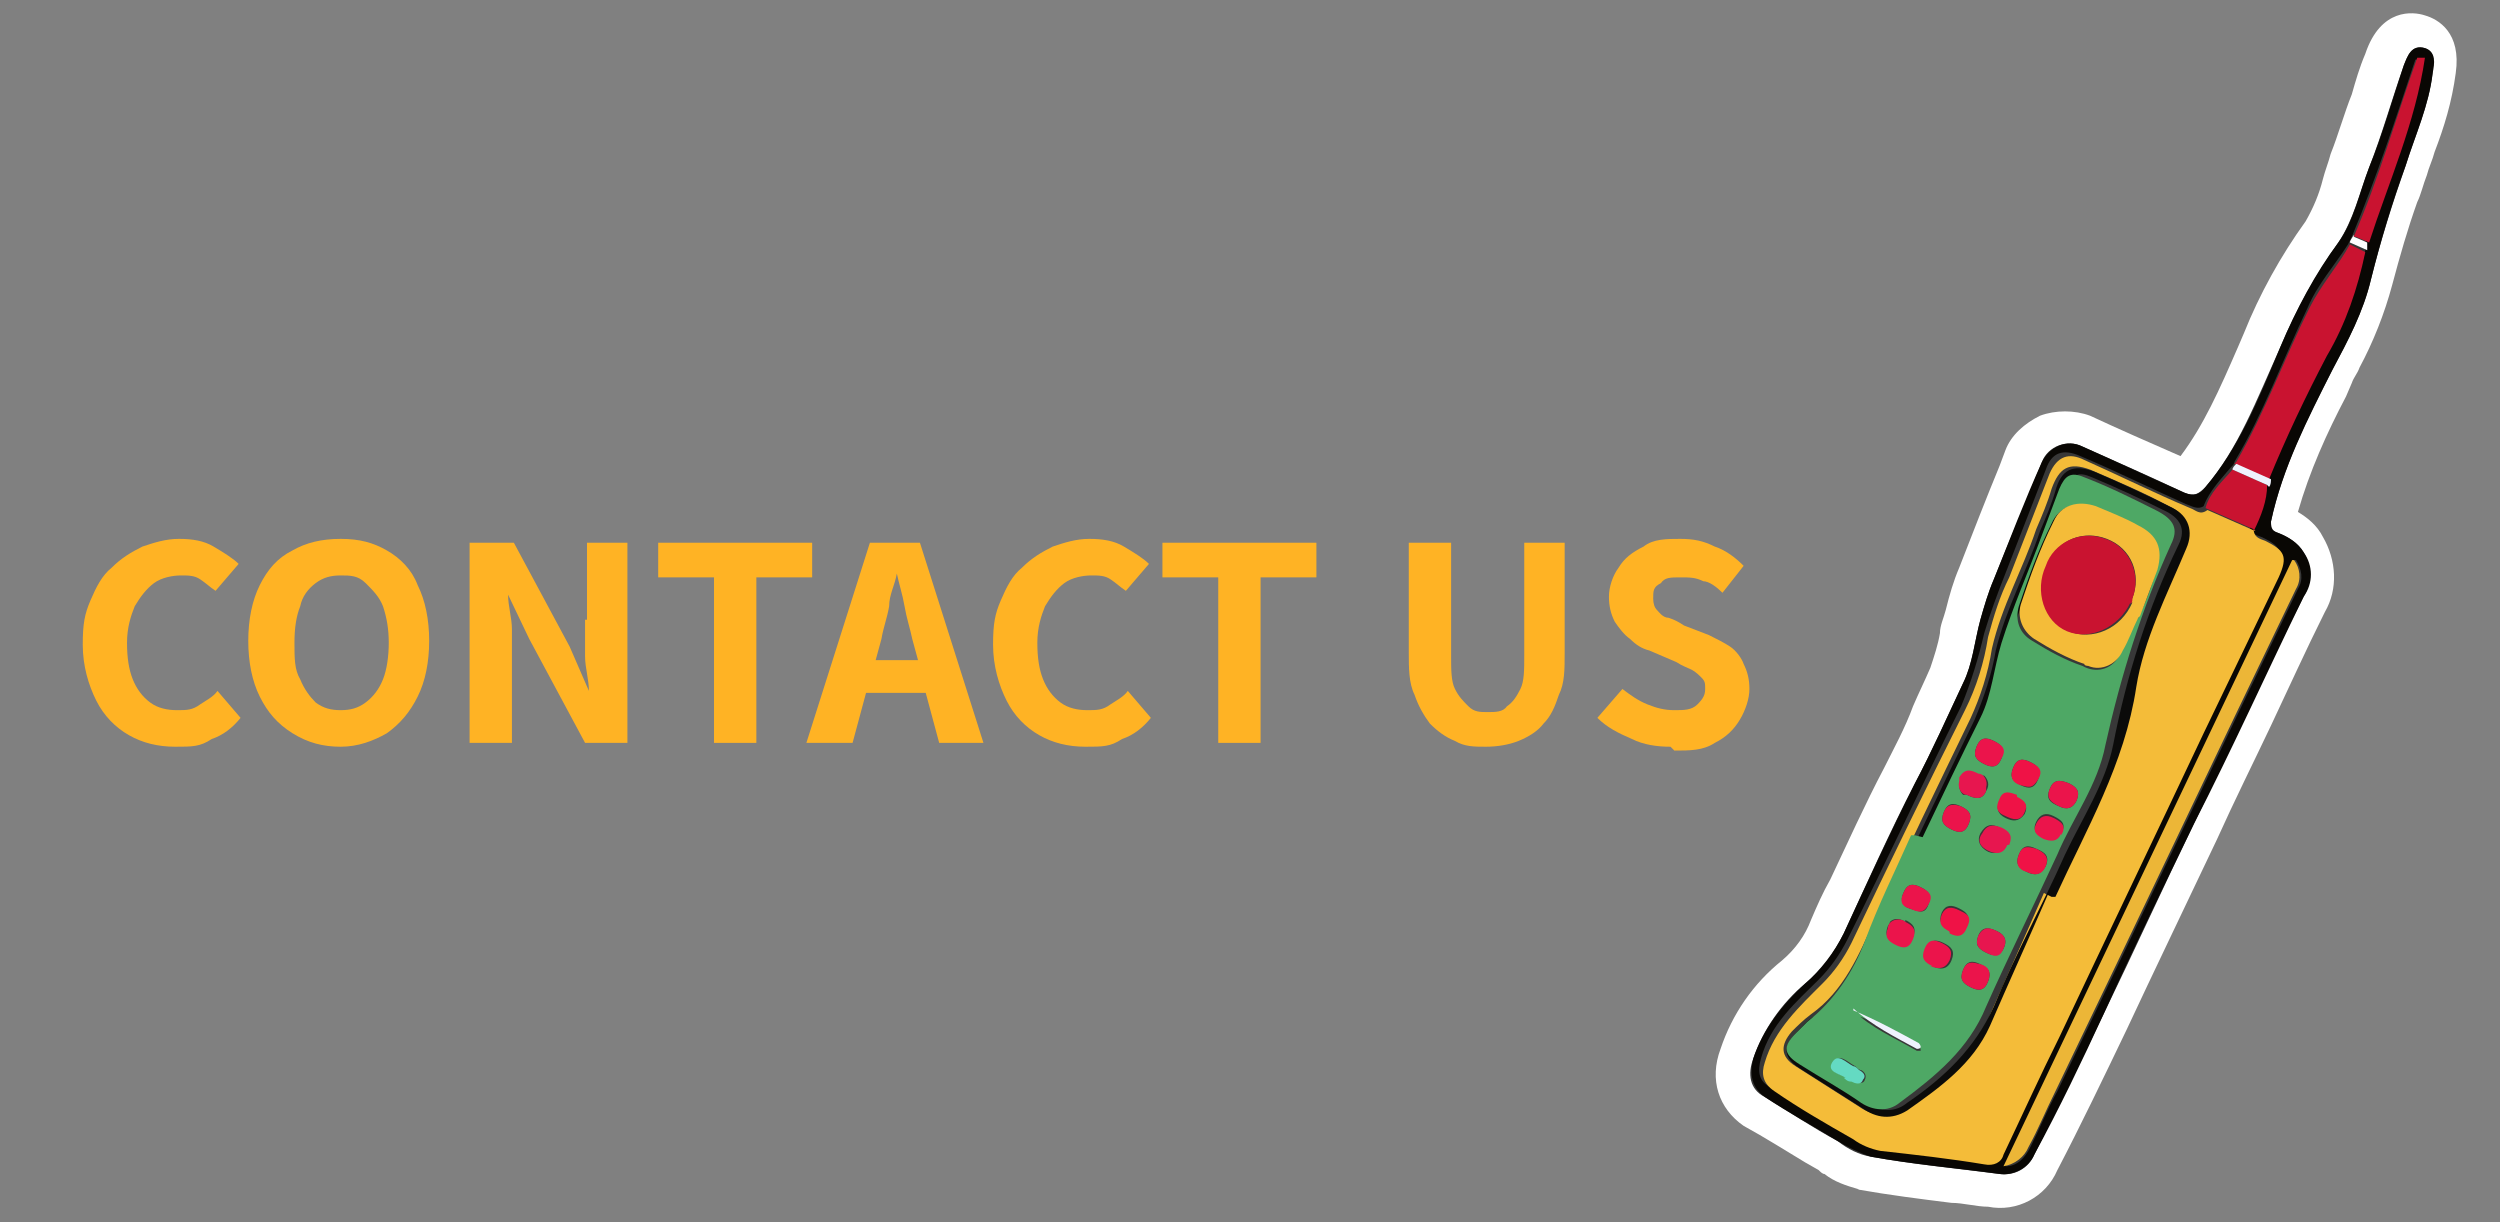 <?xml version="1.0" encoding="UTF-8"?>
<svg xmlns="http://www.w3.org/2000/svg" version="1.1" viewBox="0 0 129.9 63.5">
  <rect x="0" y="0" width="129.9" height="63.5" fill="#808080" stroke="none"/>
  <defs>
    <style>
      .cls-1 {
        fill: #eb144b;
      }

      .cls-2 {
        fill: #eff2fd;
      }

      .cls-3 {
        fill: #0b0b0a;
      }

      .cls-4 {
        fill: #090704;
      }

      .cls-5 {
        fill: #fff;
      }

      .cls-6 {
        fill: #64dac2;
      }

      .cls-7 {
        fill: #ffb324;
      }

      .cls-8 {
        fill: #ecb637;
      }

      .cls-9 {
        fill: #fefefe;
      }

      .cls-10 {
        fill: #c91330;
      }

      .cls-11 {
        fill: #ef1246;
      }

      .cls-12 {
        fill: #383838;
      }

      .cls-13 {
        fill: #e7164f;
      }

      .cls-14 {
        fill: #f4bc39;
      }

      .cls-15 {
        fill: #4ea865;
      }
    </style>
  </defs>
  <!-- Generator: Adobe Illustrator 28.6.0, SVG Export Plug-In . SVG Version: 1.2.0 Build 709)  -->
  <g>
    <g id="Layer_1">
      <g>
        <path class="cls-7" d="M10.4,36.6c-.4.3-.7.3-1.2.3s-1-.1-1.4-.4c-.4-.3-.7-.7-.9-1.2-.2-.5-.3-1.1-.3-1.9s.2-1.4.4-1.9c.3-.5.6-.9,1-1.2s1-.4,1.4-.4.7,0,1,.2c.3.2.5.4.8.6l1.2-1.4c-.3-.3-.8-.6-1.3-.9-.5-.3-1.1-.4-1.8-.4s-1.3.2-1.9.4c-.6.3-1.1.6-1.6,1.1-.5.4-.8,1-1.1,1.7s-.4,1.2-.4,2.3.3,2.1.7,2.9c.4.8,1,1.4,1.7,1.8.7.4,1.5.6,2.4.6s1.3,0,1.9-.4c.6-.2,1.1-.6,1.5-1.1l-1.2-1.4c-.2.3-.6.5-.9.7Z"/>
        <path class="cls-7" d="M20.1,28.6c-.7-.4-1.4-.6-2.4-.6s-1.8.2-2.5.6c-.8.4-1.3,1-1.7,1.8-.4.8-.6,1.8-.6,2.9s.2,2.1.6,2.9.9,1.4,1.7,1.9,1.6.7,2.5.7,1.7-.3,2.4-.7c.7-.5,1.2-1.1,1.6-1.9.4-.8.6-1.8.6-2.9s-.2-2.1-.6-2.9c-.3-.8-.9-1.4-1.6-1.8ZM19.9,35.3c-.2.5-.5.9-.9,1.2s-.8.4-1.3.4-.9-.1-1.3-.4c-.3-.3-.6-.7-.8-1.2-.3-.5-.3-1.1-.3-1.9s.1-1.4.3-1.9c.1-.5.4-.9.8-1.2.4-.3.8-.4,1.3-.4s.9,0,1.3.4.7.7.9,1.2c.2.6.3,1.2.3,1.9s-.1,1.4-.3,1.9Z"/>
        <path class="cls-7" d="M30.4,32.2v1.9c0,.6.2,1.2.2,1.8l-1-2.3-2.9-5.4h-2.3v10.4h2.2v-4c0-.6,0-1.3,0-1.9,0-.6-.2-1.2-.2-1.8l1.1,2.3,2.9,5.4h2.2v-10.4h-2.1v4Z"/>
        <polygon class="cls-7" points="42.2 28.2 34.2 28.2 34.2 30 37.1 30 37.1 38.6 39.3 38.6 39.3 30 42.2 30 42.2 28.2"/>
        <path class="cls-7" d="M45.2,28.2l-3.3,10.4h2.4l.7-2.6h3.1l.7,2.6h2.3l-3.3-10.4h-2.6ZM45.5,34.3l.3-1.1c.1-.6.3-1.1.4-1.7,0-.6.3-1.1.4-1.7.1.5.3,1.1.4,1.7s.3,1.2.4,1.7l.3,1.1h-2.2Z"/>
        <path class="cls-7" d="M57.7,36.6c-.4.3-.7.3-1.2.3s-1-.1-1.4-.4c-.4-.3-.7-.7-.9-1.2s-.3-1.1-.3-1.9.2-1.4.4-1.9c.3-.5.6-.9,1-1.2.4-.3,1-.4,1.4-.4s.7,0,1,.2c.3.2.5.4.8.6l1.2-1.4c-.3-.3-.8-.6-1.3-.9-.5-.3-1.1-.4-1.8-.4s-1.3.2-1.9.4c-.6.3-1.1.6-1.6,1.1-.5.4-.8,1-1.1,1.7s-.4,1.2-.4,2.3.3,2.1.7,2.9c.4.8,1,1.4,1.7,1.8.7.4,1.5.6,2.4.6s1.3,0,1.9-.4c.6-.2,1.1-.6,1.5-1.1l-1.2-1.4c-.2.3-.6.5-.9.7Z"/>
        <polygon class="cls-7" points="60.4 30 63.3 30 63.3 38.6 65.5 38.6 65.5 30 68.4 30 68.4 28.2 60.4 28.2 60.4 30"/>
        <path class="cls-7" d="M79.2,34.1c0,.7,0,1.3-.2,1.7-.2.4-.4.7-.7.9-.2.3-.6.3-1,.3s-.7,0-1-.3-.5-.5-.7-.9c-.2-.4-.2-1-.2-1.7v-5.9h-2.2v5.7c0,.8,0,1.6.3,2.2.2.6.5,1.1.8,1.5.4.4.8.7,1.3.9.5.3,1,.3,1.6.3.6,0,1.2-.1,1.7-.3.5-.2,1-.5,1.3-.9.4-.4.6-.9.8-1.5.3-.6.3-1.3.3-2.2v-5.7h-2.1v5.9Z"/>
        <path class="cls-7" d="M77.3,38.8s0,0,0,0,0,0,0,0h.1Z"/>
        <path class="cls-7" d="M90.6,34.5c-.1-.3-.4-.7-.7-.9-.3-.2-.7-.4-1.1-.6l-1.3-.5c-.3-.2-.5-.3-.8-.4-.3,0-.5-.3-.6-.4q-.2-.2-.2-.6c0-.4,0-.6.4-.8.2-.3.5-.3,1-.3s.8,0,1.2.2c.3,0,.7.3,1,.6l1.1-1.4c-.4-.4-.9-.8-1.5-1-.6-.3-1.1-.4-1.8-.4s-1.4,0-1.9.4c-.6.3-1,.6-1.3,1.1-.3.4-.5,1-.5,1.5s.1.9.3,1.3c.2.3.5.7.8.9.3.3.6.5,1,.6l1.4.6c.3.2.6.3.8.4.2.1.4.3.5.4.2.2.2.3.2.6s-.1.5-.4.8c-.3.3-.7.3-1.2.3s-.9-.1-1.4-.3c-.5-.2-.9-.5-1.3-.8l-1.3,1.5c.5.5,1.1.8,1.8,1.1.6.3,1.3.4,2,.4l.2.2c.8,0,1.5,0,2.1-.4.6-.3,1-.7,1.3-1.2s.5-1.1.5-1.6-.1-.9-.3-1.3Z"/>
      </g>
      <g id="icon">
        <g id="Grupo_14234">
          <path id="Trazado_87949" class="cls-5" d="M96.6,61.8c-.7-.2-1.3-.4-1.8-.8-.1,0-.2-.1-.3-.2l-.7-.4c-1-.6-2.1-1.3-3.2-1.9-1.3-.9-1.8-2.4-1.2-4,.6-1.8,1.7-3.4,3.2-4.6.7-.6,1.2-1.3,1.5-2.1.3-.7.6-1.4,1-2.1.9-1.9,1.8-3.9,2.8-5.8.5-1,1.1-2.1,1.5-3.2.3-.7.6-1.3.9-2,.2-.6.4-1.2.5-1.8,0-.4.2-.8.3-1.2.2-.8.4-1.5.7-2.2.7-1.8,1.4-3.6,2.1-5.3l.3-.8c.3-.8,1-1.4,1.8-1.8.8-.3,1.8-.3,2.6,0h0c1.5.7,3.1,1.4,4.7,2.1,1.2-1.6,2-3.4,3-5.7l.3-.7c.8-2,1.9-4,3.2-5.8.4-.7.7-1.4.9-2.2.1-.4.3-.9.4-1.3.4-1,.7-2.1,1.1-3.1.2-.7.4-1.4.7-2.1h0c.8-2.4,2.5-2.2,3.1-2,.7.2,1.9.9,1.6,3h0c-.2,1.5-.6,2.8-1.1,4.1-.1.4-.3.8-.4,1.2-.2.5-.3,1-.5,1.4-.5,1.4-.9,2.8-1.3,4.3-.4,1.5-1,3-1.7,4.3-.1.3-.3.5-.4.8l-.3.7c-1,1.9-1.9,3.9-2.5,6,.5.3,1,.7,1.3,1.3.7,1.2.8,2.7.1,3.9-1,2-1.9,4-2.8,5.9s-1.9,3.9-2.8,5.9c-1.8,3.8-3.3,6.9-4.7,9.9-1.2,2.5-2.4,5-3.6,7.3-.6,1.4-2.1,2.2-3.6,1.9-.6,0-1.3-.2-1.9-.2-1.6-.2-3.2-.4-4.9-.7h0M92.5,55.6c1,.6,2,1.2,3,1.8l.7.4c.1,0,.3.2.4.3.2.2.4.3.7.4h0c1.5.3,3.1.5,4.6.7.6,0,1.3.2,1.9.2h0s0,0,0-.1c1.1-2.3,2.4-4.8,3.5-7.2,1.4-3,2.9-6.2,4.8-9.9.9-1.9,1.9-3.9,2.8-5.9.9-1.9,1.9-4,2.8-5.9.2-.4.1-.5,0-.7-.2-.1-.3-.2-.5-.3-1-.4-1.6-1.5-1.4-2.5,0-.4.2-.8.3-1.2-.2.3-.4.6-.7.8-.7,1-2.1,1.3-3.1.7-1.7-.8-3.5-1.6-5.2-2.3l-.3.7c-.7,1.7-1.4,3.5-2.1,5.3-.2.6-.4,1.2-.6,1.9,0,.3-.2.7-.2,1-.2.9-.4,1.7-.8,2.5-.3.6-.6,1.3-.9,1.9-.5,1.1-1,2.2-1.6,3.3-1,1.8-1.8,3.8-2.7,5.6-.3.7-.6,1.4-1,2.1-.6,1.2-1.4,2.3-2.4,3.2-1,.8-1.8,1.9-2.2,3.1,0,0,0,0,0,.1M107.3,24.7h0Z"/>
          <path id="Trazado_87950" class="cls-12" d="M118.5,18c-1.3,2.9-2.2,5.3-3.9,7.3-.4.4-.6.5-1.1.3-1.7-.8-3.5-1.6-5.3-2.4-.8-.4-1.8,0-2.1.8-.8,2-1.7,4.1-2.5,6.1-.3.7-.5,1.4-.7,2.1-.3,1.1-.4,2.3-.9,3.3-.8,1.7-1.6,3.5-2.5,5.2-1.3,2.5-2.5,5.2-3.7,7.8-.5,1-1.1,1.9-2,2.6-1.2,1-2.2,2.4-2.7,3.9-.3.8-.2,1.6.6,2,1.3.8,2.5,1.6,3.8,2.3.5.4,1.1.7,1.7.8,2.2.4,4.4.6,6.7.9.8.1,1.5-.3,1.8-1,1.2-2.4,2.4-4.8,3.6-7.3,1.6-3.3,3.1-6.6,4.7-9.9,1.9-3.9,3.7-7.9,5.7-11.8.4-.7.4-1.6,0-2.3-.3-.5-.8-.8-1.3-1-.3-.1-.5-.2-.4-.6.6-2.8,1.9-5.4,3.2-7.9.8-1.5,1.6-3,2-4.7.5-2,1.1-3.9,1.8-5.9.5-1.6,1.2-3.1,1.4-4.8,0-.5.2-1.1-.4-1.3-.7-.2-.9.4-1.1.9-.6,1.7-1.1,3.5-1.8,5.3-.5,1.3-.8,2.7-1.6,3.9-1.2,1.7-2.2,3.5-3,5.4"/>
          <path id="Trazado_87951" class="cls-4" d="M118.5,18c.8-1.9,1.8-3.8,3-5.4.8-1.1,1.1-2.6,1.6-3.9.7-1.7,1.2-3.5,1.8-5.3.2-.5.4-1.1,1.1-.9.6.2.5.8.4,1.3-.2,1.7-.9,3.2-1.4,4.8-.7,1.9-1.3,3.9-1.8,5.9-.4,1.7-1.2,3.2-2,4.7-1.3,2.6-2.6,5.1-3.2,7.9,0,.4.1.5.4.6.5.2,1,.5,1.3,1,.5.7.5,1.6,0,2.3-1.9,3.9-3.7,7.9-5.7,11.8-1.6,3.3-3.2,6.6-4.7,9.9-1.1,2.4-2.3,4.9-3.6,7.3-.3.7-1.1,1.1-1.8,1-2.2-.3-4.5-.5-6.7-.9-.6-.2-1.2-.5-1.7-.8-1.3-.8-2.6-1.5-3.8-2.3-.7-.5-.8-1.2-.6-2,.5-1.5,1.5-2.8,2.7-3.9.8-.7,1.5-1.6,2-2.6,1.2-2.6,2.4-5.2,3.7-7.8.9-1.7,1.7-3.5,2.5-5.2.5-1,.6-2.2.9-3.3.2-.7.4-1.4.7-2.1.8-2,1.6-4.1,2.5-6.1.4-.8,1.3-1.2,2.1-.8,1.8.8,3.5,1.6,5.3,2.4.5.2.8.1,1.1-.3,1.7-2,2.7-4.4,3.9-7.3M117.8,25.2c0-.1,0-.3.1-.4.9-2.2,1.9-4.3,3-6.4.9-1.7,1.6-3.5,2-5.4v-.4c1.1-3.2,2.6-6.2,3-9.5h-.4c-1,3-2,6.1-3.3,9.2l-.2.4c-.7,1.1-1.6,2.1-2.1,3.3-1.3,2.7-2.3,5.5-3.8,8,0,.1-.1.2-.2.3-.5.6-1.1,1.2-1.4,2-.3.2-.6,0-.9-.1-1.8-.8-3.6-1.7-5.5-2.5-.9-.4-1.5-.2-1.8.7-.7,1.8-1.4,3.6-2.1,5.4-.4,1-.8,2.1-1.1,3.1-.3,1.3-.7,2.6-1.2,3.8-2,4-3.9,8.1-5.9,12.1-.4.8-.9,1.5-1.5,2.1-1.2,1.2-2.5,2.3-3,4.1-.2.7-.1,1.2.5,1.5,1.4.8,2.8,1.7,4.1,2.5.4.3.9.5,1.4.6,1.8.2,3.6.4,5.4.7.4.1.8-.1,1-.5,1-2,1.9-4,2.9-6.1,2.5-5.3,5-10.5,7.5-15.8,1.3-2.7,2.6-5.4,3.9-8.1.5-1,.4-1.4-.7-1.9-.3-.1-.6-.2-.6-.6.4-.7.7-1.5.7-2.4M119.2,29.1l-15,31.5c.6,0,1-.4,1.3-1,.5-1,.9-2,1.4-2.9,4.2-8.7,8.3-17.4,12.5-26.1.3-.5.2-1-.1-1.5"/>
          <path id="Trazado_87952" class="cls-14" d="M117.1,27.5c0,.4.3.5.6.6,1,.5,1.2.8.7,1.9-1.3,2.7-2.6,5.4-3.9,8.1-2.5,5.3-5,10.5-7.5,15.8-1,2-1.9,4-2.9,6.1-.1.4-.5.6-1,.5-1.8-.3-3.6-.5-5.4-.7-.5-.1-1-.3-1.4-.6-1.4-.8-2.8-1.6-4.1-2.5-.6-.4-.7-.9-.5-1.5.5-1.7,1.8-2.9,3-4.1.6-.6,1.1-1.3,1.5-2.1,1.9-4,3.9-8.1,5.9-12.1.6-1.2,1-2.5,1.2-3.8.3-1.1.6-2.1,1.1-3.1.7-1.8,1.4-3.6,2.1-5.4.4-.9,1-1.1,1.8-.7,1.8.8,3.6,1.7,5.5,2.5.3.1.5.4.9.1l2.5,1.1M106.4,46.5h.2c1.6-3.5,3.6-6.9,4.2-10.9.4-2.5,1.6-4.8,2.6-7.2.4-.9.2-1.7-.7-2.1-1.3-.7-2.7-1.3-4.1-1.9-1.1-.4-1.6-.1-2,1-.2.7-.5,1.4-.8,2.1-.7,2.1-1.8,4-2.3,6.2-.2,1.3-.6,2.5-1.1,3.6-1.7,3.5-3.4,7-5,10.5-.8,1.8-1.6,3.7-3.3,4.9-.4.3-.7.6-1,.9-.6.7-.6,1.3.2,1.8,1.1.7,2.2,1.4,3.3,2.1.7.5,1.6.6,2.3.1,1.7-1.2,3.4-2.4,4.3-4.4,1-2.3,2-4.5,3-6.8"/>
          <path id="Trazado_87953" class="cls-8" d="M119.2,29.1c.3.4.4,1,.1,1.5-4.2,8.7-8.3,17.4-12.5,26.1-.5,1-.9,2-1.4,2.9-.2.5-.7.9-1.3,1l15-31.5"/>
          <path id="Trazado_87954" class="cls-10" d="M116.2,24c1.5-2.6,2.5-5.4,3.8-8,.6-1.2,1.5-2.2,2.1-3.3l.8.4c-.4,1.9-1,3.7-2,5.4-1.1,2.1-2.1,4.2-3,6.4l-1.8-.8"/>
          <path id="Trazado_87955" class="cls-10" d="M122.3,12.3c1.3-3,2.2-6.2,3.3-9.3h.4c-.5,3.4-1.9,6.5-2.9,9.6l-.7-.3"/>
          <path id="Trazado_87956" class="cls-10" d="M117.1,27.5l-2.5-1.1c.2-.8.9-1.4,1.4-2l1.8.8c0,.8-.3,1.6-.7,2.4"/>
          <path id="Trazado_87957" class="cls-2" d="M117.8,25.2l-1.8-.8c0-.1.1-.2.2-.3l1.8.8c0,.1,0,.3-.1.4"/>
          <path id="Trazado_87958" class="cls-9" d="M122.3,12.3l.7.3v.4c0,0-.9-.4-.9-.4,0-.1.1-.2.2-.4"/>
          <path id="Trazado_87959" class="cls-3" d="M106.4,46.5c-1,2.3-2,4.5-3,6.8-.9,2-2.6,3.2-4.3,4.4-.8.5-1.6.4-2.3-.1-1.1-.7-2.2-1.4-3.3-2.1-.8-.5-.9-1.1-.2-1.8.3-.3.6-.7,1-.9,1.7-1.3,2.4-3.1,3.3-4.9,1.6-3.5,3.3-7,5-10.5.5-1.2.9-2.4,1.1-3.6.5-2.1,1.6-4.1,2.3-6.2.3-.7.6-1.4.8-2.1.3-1.1.9-1.4,2-1,1.4.6,2.7,1.2,4.1,1.9.8.4,1.1,1.2.7,2.1-1,2.4-2.2,4.7-2.6,7.2-.6,4-2.6,7.4-4.2,10.9h-.2M99.9,43.5h-.2c-.8,1.8-1.7,3.5-2.4,5.4-.6,1.6-1.7,3.1-3,4.2-.2.2-.4.4-.6.6-.7.7-.7,1,.2,1.6,1.1.7,2.1,1.3,3.2,2,.6.5,1.4.5,2,0,1.9-1.3,3.5-2.8,4.5-5,1.1-2.7,2.5-5.2,3.7-7.9.9-1.9,2.1-3.7,2.5-5.7.7-3.6,1.8-7.1,3.4-10.4.4-.8.1-1.4-.8-1.8-1.2-.6-2.5-1.2-3.7-1.7-.7-.3-1-.2-1.3.6-.3.8-.6,1.6-.9,2.4-.7,1.9-1.6,3.7-2.1,5.6-.4,1.3-.5,2.7-1.1,3.9-1,2.1-2,4.2-3,6.2"/>
          <path id="Trazado_87960" class="cls-15" d="M99.9,43.5c1-2.1,2-4.2,3-6.2.6-1.2.7-2.6,1.1-3.9.6-1.9,1.4-3.7,2.1-5.6.3-.8.6-1.6.9-2.4.3-.7.6-.9,1.3-.6,1.3.5,2.5,1.1,3.7,1.7,1,.5,1.2,1,.8,1.8-1.5,3.3-2.6,6.8-3.4,10.4-.4,2.1-1.7,3.8-2.5,5.7-1.2,2.6-2.5,5.2-3.7,7.9-.9,2.2-2.6,3.6-4.5,5-.6.5-1.4.4-2,0-1-.7-2.1-1.3-3.2-2-.8-.5-.9-.9-.2-1.6.2-.2.4-.4.6-.6,1.4-1.1,2.4-2.6,3-4.2.7-1.9,1.6-3.7,2.4-5.5h.2M111.1,32.1c.4-.8.7-1.6.9-2.4.3-1,0-1.8-1-2.3-.7-.4-1.4-.7-2.2-1-.9-.4-1.8-.1-2.2.8-.7,1.4-1.2,2.8-1.7,4.3-.2.7,0,1.4.7,1.8.8.5,1.7,1,2.6,1.3.7.4,1.5.2,1.9-.5,0,0,0-.2.1-.2.3-.6.5-1.1.8-1.7M103.6,38.5c-.4-.2-.7-.2-.9.3-.2.5,0,.7.4.9s.7.2.9-.3c.2-.5,0-.7-.4-.9M99,47.9c-.3-.2-.6-.2-.8,0,0,0,0,.1-.1.2-.2.5,0,.7.4.9.4.2.7.2.9-.3.2-.5,0-.7-.4-.9M104.3,43.9c.2-.4,0-.7-.4-.9-.4-.2-.7-.2-1,.3-.2.4,0,.7.3.9s.8.2,1-.3M107,41.9c.4.2.7.1.9-.3.2-.5,0-.7-.4-.9-.5-.2-.8-.2-1,.3s0,.7.5.9M102.2,41.3c.4.2.8.3,1-.2.2-.3.1-.6-.1-.8,0,0-.1,0-.2,0-.4-.2-.8-.3-1,.2-.2.2-.1.6.1.8,0,0,.1,0,.2,0M104.1,49.3c.2-.4.1-.7-.3-.9s-.8-.3-1,.2c-.2.5,0,.7.4.9.4.2.7.2.9-.2M96.3,52.5c.9.9,2.1,1.4,3.3,2.1,0,0,.2,0,.2,0,0,0,0,0,0,0,0,0,0-.2-.1-.2-1.1-.7-2.2-1.3-3.4-1.7M100.4,50.2c.4.2.8.2,1-.3.2-.5,0-.7-.4-.9s-.7-.2-.9.3,0,.7.4.9M99.8,46.1c-.4-.2-.7-.2-.9.3-.2.4,0,.7.3.8.4.1.8.4,1-.2.2-.5,0-.7-.4-.9M102.4,51.3c.4.2.7.2.9-.3.2-.5,0-.7-.4-.9s-.7-.2-.9.3c-.2.5,0,.7.4.9M107.1,43.3c.3-.5,0-.7-.4-.9-.4-.2-.7-.1-.9.3s0,.7.4.8c.4.2.7.2.9-.3M101.4,43.1c.4.2.7.2.9-.3.2-.5,0-.7-.4-.9-.4-.2-.7-.2-.9.3-.2.5,0,.7.4.9M105.3,45.3c.4.2.7.2,1-.3.2-.5,0-.7-.5-.9-.4-.2-.7-.2-.9.3s0,.7.4.9M101.3,48.4c.4.2.7.2.9-.3.2-.5,0-.7-.4-.9-.4-.2-.7-.2-.9.2-.2.5,0,.7.4.9M104.8,41.4c-.3-.2-.7-.4-.9.2-.2.4-.1.7.3.9.4.2.7.2,1-.2.2-.4,0-.7-.4-.8M105.5,39.6c-.4-.2-.7-.2-.9.3-.2.5,0,.7.4.9s.7.2.9-.3,0-.7-.4-.9M95.9,56c.1,0,.2.1.4.2.2,0,.5.2.6-.1.1-.2,0-.4-.2-.5-.1,0-.2-.1-.3-.2-.4-.2-.8-.7-1.1-.2-.3.6.4.6.7.8"/>
          <path id="Trazado_87961" class="cls-14" d="M111.1,32.1c-.3.6-.5,1.2-.8,1.7-.3.7-1.1,1.1-1.8.8,0,0-.2,0-.2-.1-.9-.3-1.8-.8-2.6-1.3-.6-.4-.9-1.1-.7-1.8.5-1.5,1-2.9,1.7-4.3.4-.9,1.3-1.1,2.2-.8.7.3,1.5.6,2.2,1,1,.5,1.3,1.2,1,2.3-.3.8-.6,1.6-.9,2.4M110.7,31.3c.6-1.2.2-2.6-1-3.2-1.2-.6-2.6-.2-3.2,1,0,.1-.1.2-.1.3-.6,1.3-.1,2.9,1.1,3.4s2.7-.1,3.3-1.5"/>
          <path id="Trazado_87962" class="cls-1" d="M103.6,38.5c.4.2.7.4.4.9-.2.5-.5.5-.9.3s-.6-.4-.4-.9c.2-.5.5-.5.9-.3"/>
          <path id="Trazado_87963" class="cls-1" d="M99,47.9c.4.2.6.4.4.9-.2.5-.5.5-.9.3-.4-.2-.6-.4-.4-.9,0-.3.4-.5.7-.4,0,0,.1,0,.2.1"/>
          <path id="Trazado_87964" class="cls-13" d="M104.3,43.9c-.2.5-.6.5-1,.3s-.6-.5-.3-.9c.2-.4.5-.5,1-.3.4.2.6.4.4.9"/>
          <path id="Trazado_87965" class="cls-1" d="M107,41.9c-.4-.2-.7-.4-.5-.9s.5-.5,1-.3c.4.2.6.4.4.9-.2.4-.5.5-.9.3"/>
          <path id="Trazado_87966" class="cls-13" d="M102.2,41.3c-.3,0-.5-.4-.4-.7,0,0,0-.1,0-.2.3-.5.6-.4,1-.2.3,0,.5.4.4.7,0,0,0,.1,0,.2-.2.5-.6.4-1,.2"/>
          <path id="Trazado_87967" class="cls-13" d="M104.1,49.3c-.2.5-.5.4-.9.2-.4-.2-.6-.4-.4-.9.3-.5.6-.4,1-.2s.5.5.3.9"/>
          <path id="Trazado_87968" class="cls-2" d="M96.3,52.5c1.2.5,2.3,1.1,3.4,1.7,0,0,.1.1.1.2,0,0,0,.1-.2.1,0,0,0,0,0,0-1.1-.6-2.3-1.2-3.3-2.1"/>
          <path id="Trazado_87969" class="cls-1" d="M100.4,50.2c-.4-.2-.6-.4-.4-.9.2-.5.5-.5.9-.3s.6.4.4.9c-.2.4-.5.5-1,.3"/>
          <path id="Trazado_87970" class="cls-1" d="M99.8,46.1c.4.2.7.4.4.9-.3.6-.7.3-1,.2-.4-.1-.5-.4-.3-.8.2-.5.5-.5.9-.3"/>
          <path id="Trazado_87971" class="cls-1" d="M102.4,51.3c-.4-.2-.6-.4-.4-.9.2-.5.5-.4.9-.3s.6.4.4.9c-.2.5-.5.5-.9.3"/>
          <path id="Trazado_87972" class="cls-1" d="M107.1,43.3c-.2.5-.6.4-.9.3-.4-.2-.6-.4-.4-.8s.5-.5.9-.3c.4.2.7.4.4.9"/>
          <path id="Trazado_87973" class="cls-1" d="M101.4,43.1c-.4-.2-.6-.4-.4-.9.2-.5.6-.4.9-.3.4.2.6.4.4.9-.2.5-.5.5-.9.3"/>
          <path id="Trazado_87974" class="cls-11" d="M105.3,45.3c-.4-.1-.6-.4-.4-.9s.5-.4.9-.3c.4.2.7.4.5.9-.2.5-.6.5-1,.3"/>
          <path id="Trazado_87975" class="cls-11" d="M101.3,48.4c-.4-.2-.6-.4-.4-.9.2-.4.5-.4.9-.2.4.2.7.3.4.9-.2.5-.5.5-.9.3"/>
          <path id="Trazado_87976" class="cls-11" d="M104.8,41.4c.4.2.6.4.4.8-.2.5-.6.4-1,.2-.5-.2-.5-.5-.3-.9.2-.5.6-.3.9-.2"/>
          <path id="Trazado_87977" class="cls-11" d="M105.5,39.6c.4.2.7.4.4.9s-.5.4-.9.3-.6-.4-.4-.9c.2-.5.5-.5.9-.3"/>
          <path id="Trazado_87978" class="cls-6" d="M95.9,56c-.3-.2-1-.3-.7-.8.3-.5.7,0,1.1.2.1,0,.2.1.3.2.2.1.4.3.2.5-.1.3-.4.2-.6.1-.1,0-.2,0-.4-.2"/>
          <path id="Trazado_87979" class="cls-10" d="M110.7,31.3c-.6,1.3-2.1,2-3.3,1.5s-1.7-2.1-1.1-3.4c.4-1.2,1.8-1.9,3.1-1.4,1.2.4,1.9,1.8,1.4,3.1,0,.1,0,.2-.1.3"/>
        </g>
      </g>
    </g>
  </g>
</svg>